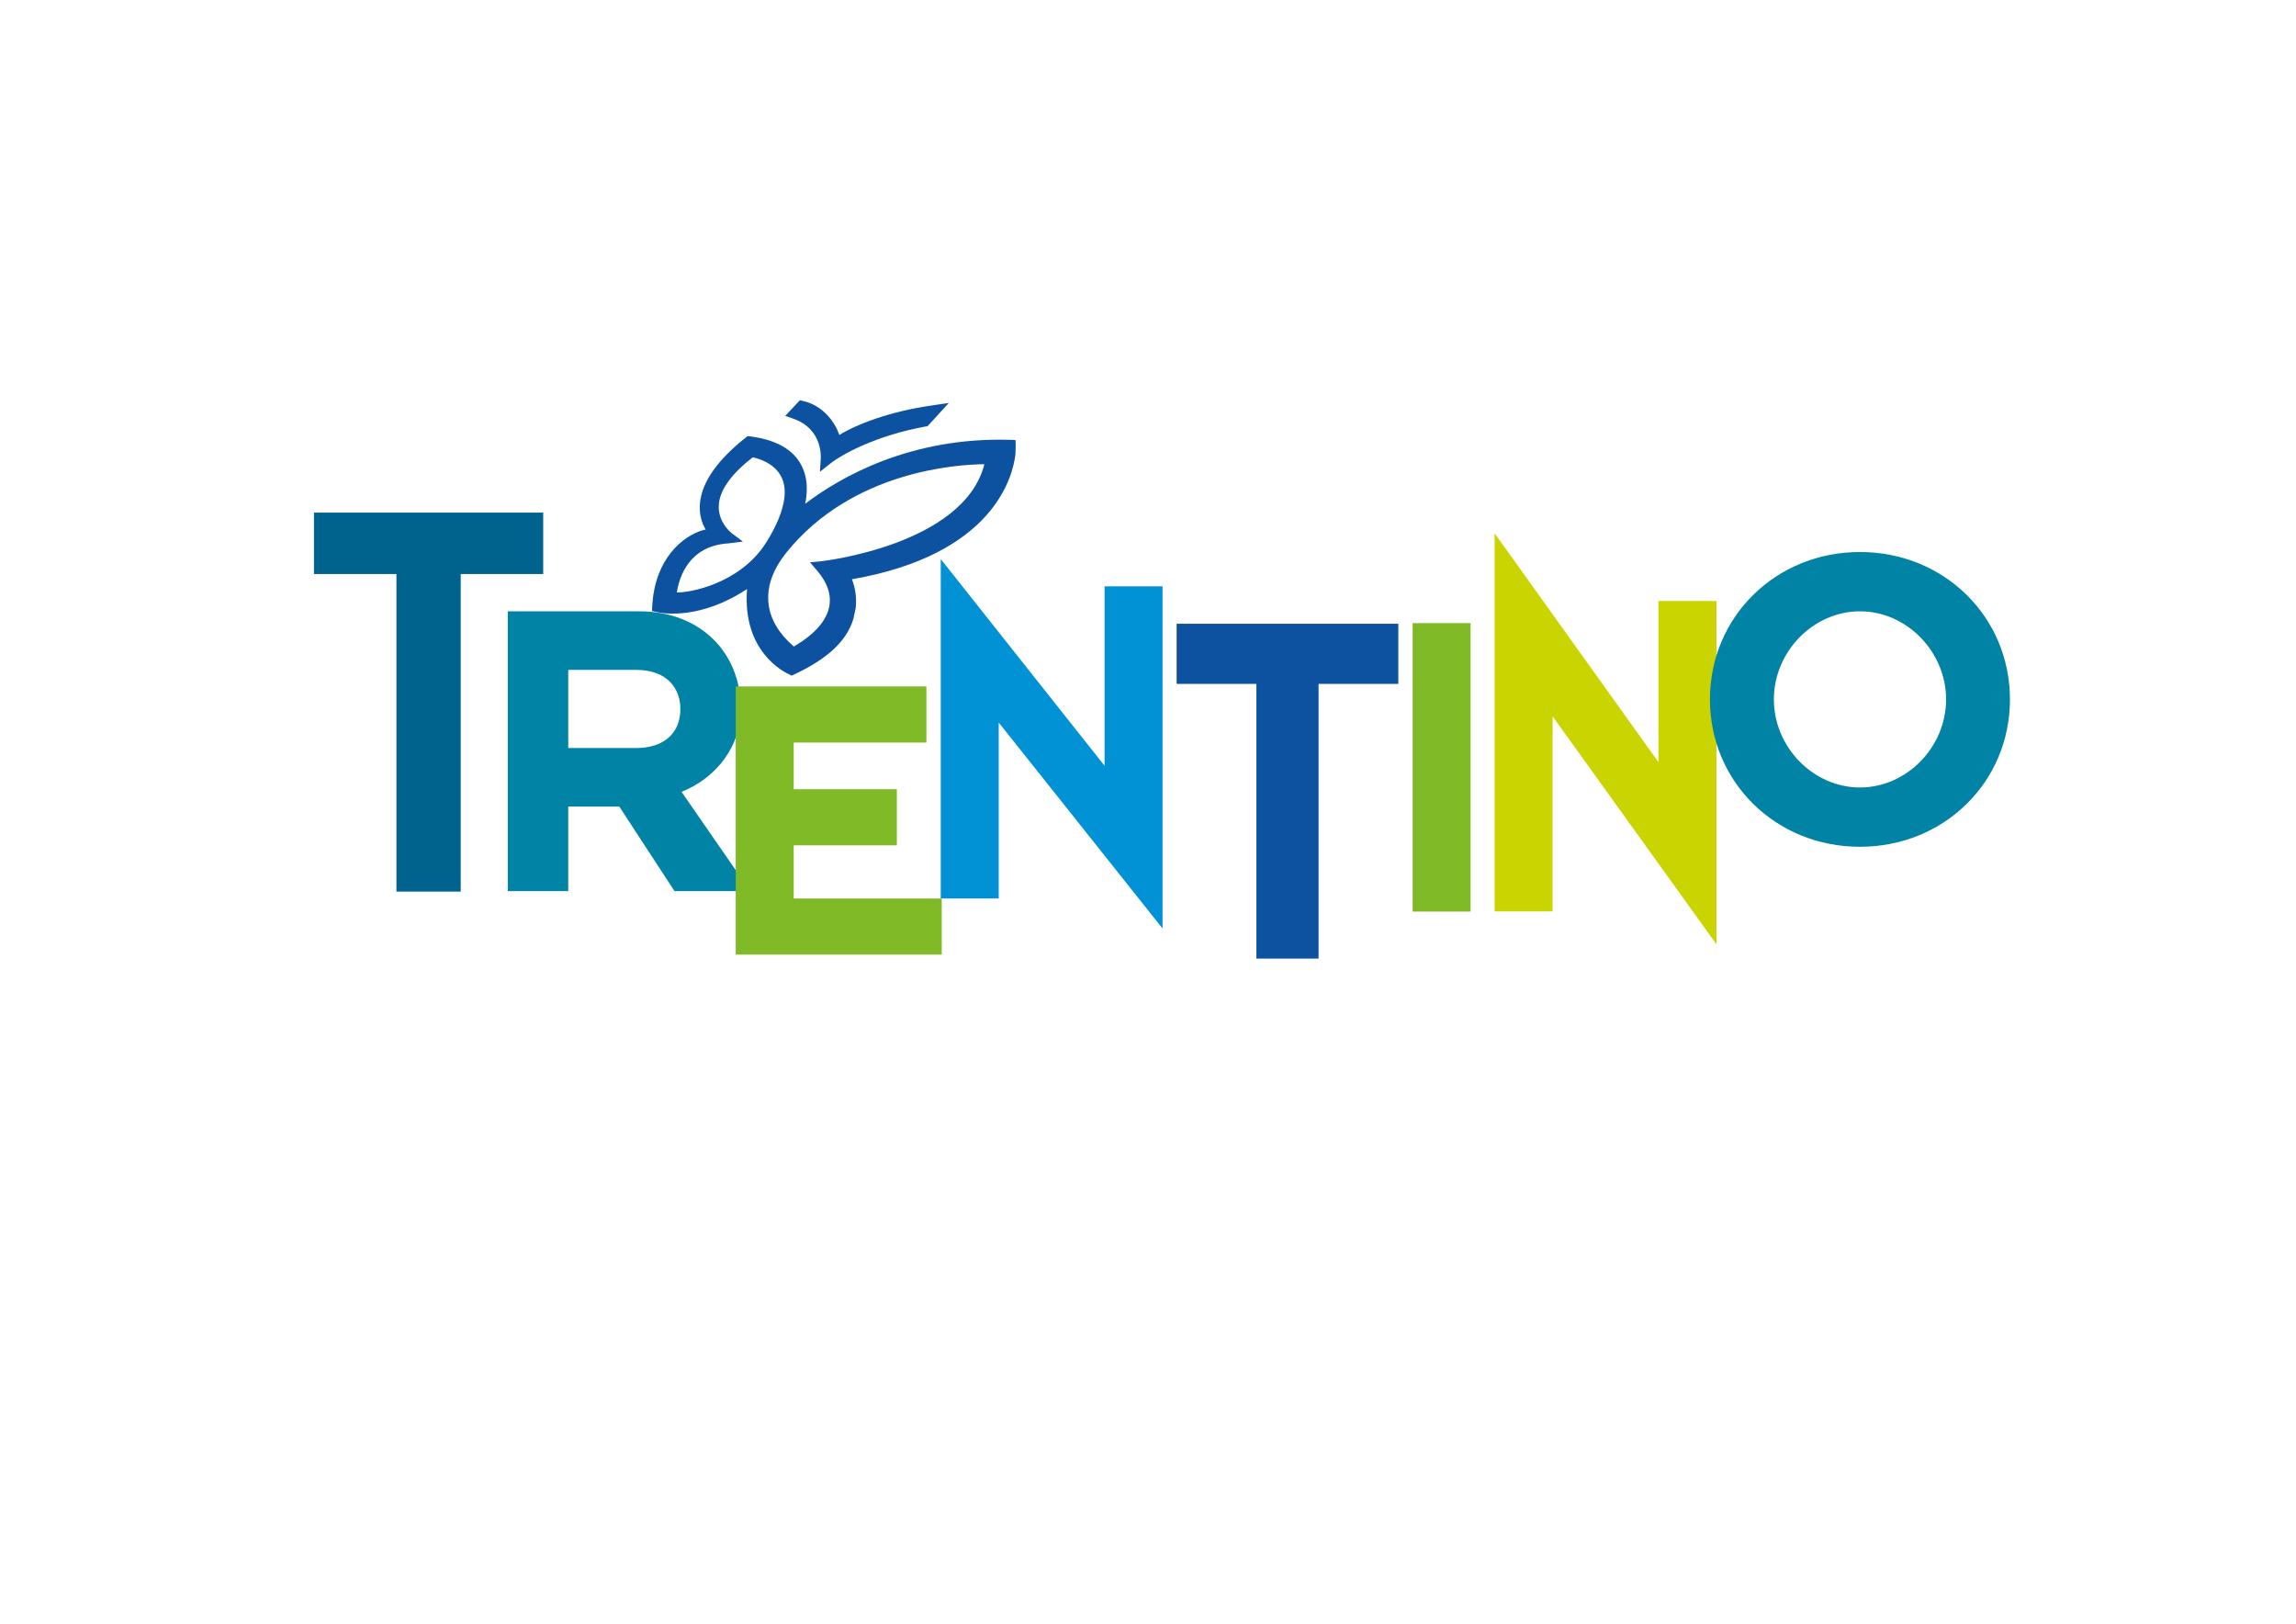 <?xml version="1.0" encoding="UTF-8"?>
<svg id="Layer_1" xmlns="http://www.w3.org/2000/svg" version="1.1" viewBox="0 0 1190.55 841.89">
  <!-- Generator: Adobe Illustrator 29.5.0, SVG Export Plug-In . SVG Version: 2.1.0 Build 137)  -->
  <defs>
    <style>
      .st0 {
        fill: #00638e;
      }

      .st0, .st1, .st2, .st3, .st4, .st5 {
        fill-rule: evenodd;
      }

      .st1 {
        fill: #cad400;
      }

      .st2 {
        fill: #80ba27;
      }

      .st3 {
        fill: #0d52a0;
      }

      .st4 {
        fill: #0083a5;
      }

      .st5 {
        fill: #0092d4;
      }
    </style>
  </defs>
  <path class="st3" d="M425.57,238.16c0,.06-.42,6.42-.42,6.42l5.32-4.2c5.77-4.6,23.48-14.55,49.38-19.24l1.08-.14,11.06-12.08-3.41.49-4.35.65h.02c-22.99,3.15-40.37,10.1-49.01,15.43-2.47-6.98-8.58-15.24-18.76-17.59l-1.71-.4-7.59,8.11,4.1,1.44c15.9,5.51,14.3,20.98,14.28,21.12Z"/>
  <path class="st3" d="M526.62,229.25l-.05-1.12-1.13-.05-1.62-.05c-51.61-1.56-87.88,19.16-106.33,33.16.24-1.09.47-2.31.61-3.63.74-6.32-.15-11.89-2.69-16.58-4.33-8.13-13.27-13.08-26.52-14.74l-1.23-.14-.96.75c-14.46,11.45-22.43,22.67-23.68,33.38l-.16,2c-.2,5.4,1.38,9.47,3.04,12.3-8.79,1.79-24.56,11.8-27.38,35.86l-.32,3.86-.13,2.52,2.47.54c3.7.84,22.81,3.95,46.84-11.94-2.62,32.44,19.31,43.15,21.89,44.28l.73.37.53.26,1.29-.62c17.51-8.22,27.29-17.42,30.72-28.92l1.15-5.43c.72-6.24-.54-11.38-1.93-14.99,73.02-12.7,83.36-52.7,84.77-64.72l.15-4.75-.08-1.62ZM350.96,307.11c1.28-8.13,6.39-24.22,26.9-25.41.08-.01,7.37-.92,7.37-.92l-5.88-4.4c-.07-.05-6.63-5.15-6.66-13.45,0-.01.11-2.03.11-2.03.88-7.5,6.81-15.51,17.51-23.82,3.23.69,11.58,3.16,15.02,10.53,1.4,2.98,1.86,6.5,1.4,10.46-.78,6.67-4.08,14.74-9.52,23.32-13.61,21.39-39.91,26-46.26,25.73ZM425.72,290.99l-5.69.55,3.71,4.34c4.95,5.79,7.12,11.6,6.46,17.26l-.2,1.35c-1.46,7.46-7.69,14.42-18.37,20.71-7.59-6.55-12.04-13.85-13.06-21.76-.3-2.29-.32-4.64-.04-6.96.77-6.62,3.89-13.37,9.27-20.05,34.07-42.25,88.46-45.64,102.65-45.77-10.69,41.94-83.99,50.25-84.73,50.33Z"/>
  <path class="st3" d="M722.01,323.38h-111.89v31.18h41.36v142.42h32.23v-142.42h41.36v-31.18h-3.06"/>
  <polyline class="st2" points="759.66 323.05 732.49 323.05 732.49 472.6 762.53 472.6 762.53 323.05 759.66 323.05"/>
  <path class="st5" d="M487.81,298.04v167.77h30.06v-91.21c9.02,11.33,84.95,106.77,84.95,106.77v-177.39h-30.06v93.04c-9.05-11.39-84.95-107.17-84.95-107.17v8.21"/>
  <path class="st1" d="M775.01,285.4v187.12h30.06v-101.16c9.17,12.72,84.96,118.22,84.96,118.22v-178.01h-30.08v83.54c-9.13-12.78-84.94-118.63-84.94-118.63v8.92"/>
  <path class="st4" d="M886.66,362.61c0,42.85,34.16,76.4,77.78,76.4s77.78-33.55,77.78-76.4-34.17-76.42-77.78-76.42-77.78,33.57-77.78,76.42M919.81,362.61c0-24.76,20.45-45.68,44.64-45.68s44.66,20.92,44.66,45.68-20.47,45.66-44.66,45.66-44.64-20.9-44.64-45.66Z"/>
  <path class="st0" d="M162.8,265.77v31.83s37.32,0,42.76,0v164.66h33.34v-164.66h42.77v-31.83h-118.87"/>
  <path class="st4" d="M263.3,316.95v145.05h31.35v-43.86h26.46c1.65,2.54,28.65,43.86,28.65,43.86h39.26s-32.14-46.43-35.62-51.47c18.38-7.35,30.75-23.95,30.75-42.99,0-29.79-21.57-50.59-52.45-50.59h-68.41M329.74,347.29c17.01,0,23.06,10.46,23.06,20.24,0,12.7-8.62,20.28-23.06,20.28h-35.09v-40.52h35.09Z"/>
  <path class="st2" d="M480.36,355.87h-98.86v139.04h106.81v-29.08h-76.75v-27.59h53.49v-29.08h-53.49v-24.19h68.81v-29.09h0"/>
</svg>